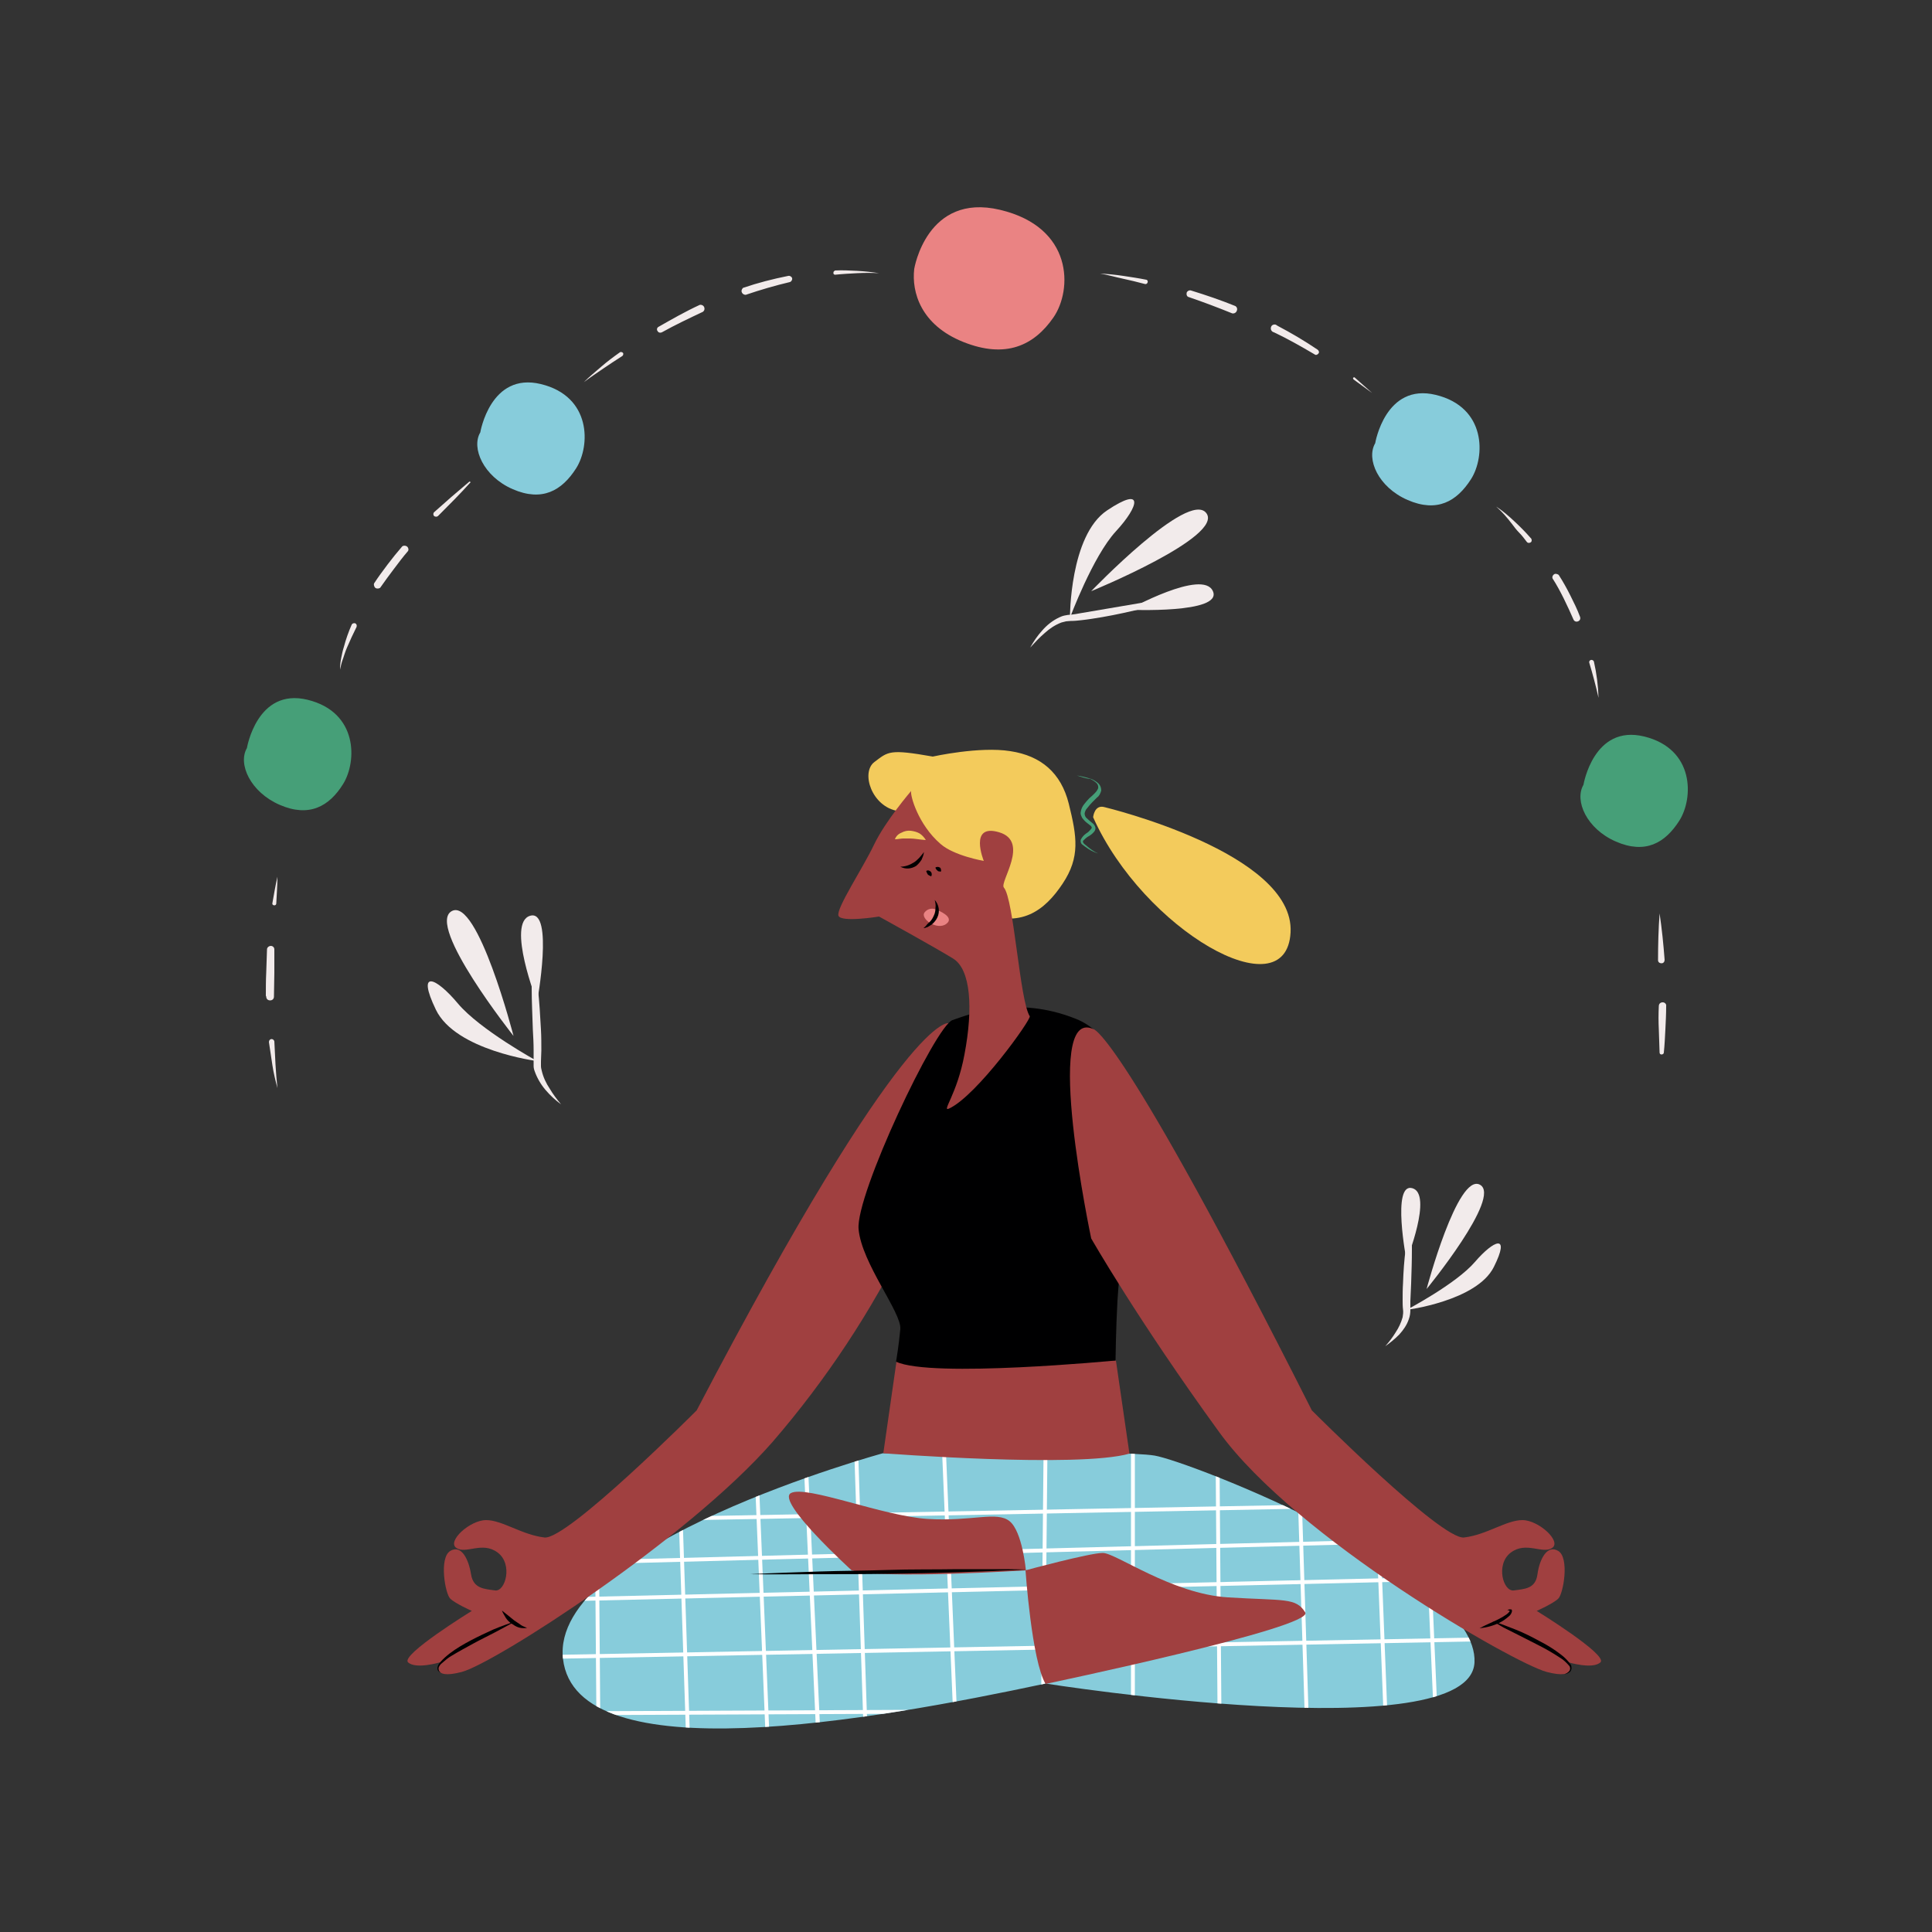 <svg xmlns="http://www.w3.org/2000/svg" xmlns:xlink="http://www.w3.org/1999/xlink" xml:space="preserve" id="Layer_1" x="0" y="0" class="show_show__wrapper__graphic__5Waiy" version="1.1" viewBox="0 0 500 500"><rect x="0" y="0" width="500" height="500" fill="#333333" stroke="none"/><style>.st0{fill:#87ccdb}.st2{fill:#fff}.st3{fill:#a04040}.st4{fill:#000001}.st5{fill:#f3cb5c}.st6{fill:#ea8383}.st7{fill:#469f78}.st8{fill:#f2ebeb}</style><g id="character"><path d="M228.5 376.1s-86.2 23.5-82.8 53.2 80.3 15.9 124.9 6.4c0 0 110 17.4 111-5.5s-73.8-52-82.8-53.5-70.3-.6-70.3-.6z" class="st0"/><defs><path id="SVGID_1_" d="M228.5 376.1s-86.2 23.5-82.8 53.2 80.3 15.9 124.9 6.4c0 0 110 17.4 111-5.5s-73.8-52-82.8-53.5-70.3-.6-70.3-.6z"/></defs><clipPath id="SVGID_2_"><use xlink:href="#SVGID_1_" overflow="visible"/></clipPath><g clip-path="url(#SVGID_2_)"><path d="M81.9 514.3c-.3 0-.5-.2-.5-.5L91.2 223c0-.3.2-.5.5-.5s.5.2.5.5l-9.7 290.7c-.1.4-.3.6-.6.6zm26.1 0c-.3 0-.5-.2-.5-.5l3-290.1c0-.3.2-.5.5-.5s.5.2.5.5l-3 290.2c0 .1-.2.4-.5.4zm24.3 0c-.3 0-.5-.2-.5-.5V223.6c0-.3.2-.5.5-.5s.5.2.5.5v290.2c0 .2-.2.5-.5.5zm23.1 0c-.3 0-.5-.2-.5-.5l-2.3-290.3c0-.3.2-.5.5-.5s.5.2.5.5l2.3 290.3c0 .2-.3.5-.5.5zm24.8 0c-.3 0-.5-.2-.5-.5L170 223.6c0-.3.2-.5.5-.5s.5.2.5.5l9.7 290.1c0 .3-.2.6-.5.6zm21.1 0c-.3 0-.5-.2-.5-.5l-12-290.1c0-.3.2-.5.5-.5s.5.2.5.5l12 290.2c0 .2-.2.4-.5.4zm13.4 0c-.3 0-.5-.2-.5-.5l-13.3-290.2c0-.3.2-.5.5-.5s.5.2.5.4l13.4 290.2c-.1.4-.3.6-.6.6zm11.5 0c-.3 0-.5-.2-.5-.5L216 223.7c0-.3.2-.5.5-.5s.5.2.5.5l9.7 290.1c0 .3-.2.5-.5.5z" class="st2"/><path d="M533.6 373.8H75.3c-.3 0-.5-.2-.5-.5s.2-.5.5-.5h458.2c.3 0 .5.2.5.5.1.2-.2.5-.4.5zm-5.4-14.2L76 356c-.3 0-.5-.2-.5-.5s.2-.5.5-.5l452.3 3.6c.3 0 .5.2.5.5s-.3.5-.6.5zm-102.1-22.9H76c-.3 0-.5-.2-.5-.5s.2-.5.5-.5h350.1c.3 0 .5.2.5.5 0 .2-.2.5-.5.5zm-350.3-19c-.3 0-.5-.2-.5-.5s.2-.5.5-.5l350.2-2.1c.3 0 .5.2.5.5s-.2.5-.5.5l-350.2 2.1zm.2-15.9c-.3 0-.5-.2-.5-.5s.2-.5.5-.5l350.1-8.9c.3 0 .5.2.5.5s-.2.5-.5.5L76 301.8zm.1-17.2c-.3 0-.5-.2-.5-.5s.2-.5.5-.5l350.1-11c.3 0 .5.2.5.5s-.2.5-.5.5l-350.1 11zm0-11c-.3 0-.5-.2-.5-.5s.2-.5.5-.5l350.1-12.2c.3 0 .5.2.5.5s-.2.5-.5.5L76.1 273.6zm0-13.8c-.3 0-.5-.2-.5-.5s.2-.5.5-.5l350.1-8.9c.3 0 .5.2.5.5s-.2.5-.5.5l-350.1 8.9z" class="st2"/><path d="M251.1 537.2c-.3 0-.5-.2-.5-.5l-13.2-313c0-.3.2-.5.5-.5s.5.2.5.4v.1l13.2 313c0 .2-.2.4-.5.5zm17.9-.1c-.3 0-.5-.2-.5-.5l3-306.4c0-.3.2-.5.5-.5s.5.2.5.5l-3 306.4c0 .3-.2.5-.5.5zm24.2 0c-.3 0-.5-.2-.5-.5V230.2c0-.3.2-.5.5-.5s.5.2.5.5v306.4c0 .3-.2.5-.5.5zm23.1 0c-.3 0-.5-.2-.5-.5l-2.3-306.5c0-.3.2-.5.5-.5s.5.2.5.5l2.3 306.5c0 .3-.3.5-.5.5zm24.8 0c-.3 0-.5-.2-.5-.5l-9.7-306.4c0-.3.2-.5.5-.5s.5.2.5.5l9.7 306.4c.1.2-.2.5-.5.5.1 0 .1 0 0 0zm21.1.1c-.3 0-.5-.2-.5-.5l-12-306.4c0-.3.2-.5.5-.5s.5.2.5.5l12 306.4c0 .2-.2.4-.5.5zm13.4 0c-.3 0-.5-.2-.5-.5l-13.4-306.4c0-.3.2-.5.5-.5s.5.2.5.5l13.4 306.4c0 .2-.2.4-.5.5zm11.5 0c-.3 0-.5-.2-.5-.5l-9.7-306.4c0-.3.2-.5.5-.5s.5.2.5.5l9.7 306.4c0 .2-.2.4-.5.5 0-.1 0-.1 0 0z" class="st2"/><path d="m445.5 498.8-393.7-7.4c-.3 0-.5-.2-.5-.5s.2-.5.5-.5l393.7 7.4c.3 0 .5.2.5.5s-.3.5-.5.5zm0-20-392.9-2.3c-.3 0-.5-.2-.5-.4 0-.3.2-.5.5-.5l392.9 2.3c.3 0 .5.2.5.5-.1.2-.3.4-.5.4zm0-18.6h-393c-.3 0-.5-.2-.5-.5s.2-.5.5-.5h392.9c.3 0 .5.2.5.5s-.2.5-.4.5zM52.4 444.3c-.3 0-.5-.2-.5-.5s.2-.5.5-.5l393.1-1.7c.3 0 .5.2.5.5s-.2.5-.5.5l-393.1 1.7zm.1-13.3c-.3 0-.5-.2-.5-.5s.2-.5.5-.5l392.9-7.4c.3 0 .5.2.5.5s-.2.5-.5.5L52.5 431zm.1-14.4c-.3 0-.5-.2-.5-.5s.2-.5.5-.5l392.9-9.2c.3 0 .5.2.5.5s-.2.5-.5.5l-392.9 9.2zm0-9.2c-.3 0-.5-.2-.5-.5s.2-.5.5-.5l392.9-10.2c.3 0 .5.2.5.5s-.2.5-.5.5L52.6 407.4zm0-11.6c-.3 0-.5-.2-.5-.5s.2-.5.5-.5l392.9-7.4c.3 0 .5.2.5.5s-.2.5-.5.5l-392.9 7.4z" class="st2"/></g><path d="M220.4 406.4s-19.7-17.9-15.7-20 23.9 6 35.4 6.7 17.9-2.1 21.2.6 4.2 12.7 4.2 12.7-36.9 2.4-45.1 0z" class="st3"/><path d="M270.6 435.8s69.6-14.6 67.2-18.5-5.4-3-20-3.9-29-11.5-32.4-11.5-20 4.5-20 4.5 1.6 23.4 5.2 29.4z" class="st3"/><path d="M194.1 407.4c5.9-.3 11.9-.5 17.9-.7s11.9-.2 17.9-.4 11.9-.1 17.9-.2h8.9c3 0 6 0 8.9.1-3 .2-5.9.2-8.9.4l-8.9.3c-5.9.2-11.9.3-17.9.4s-11.9.1-17.9.1-12 .1-17.9 0z" class="st4"/><path d="m292.3 376.2-3.5-24.1-56.8.3-3.4 23.7c-.1 0 50.4 3.9 63.7.1zm-112-11.2s-33.5 33.6-39.4 32.9-10.9-4.5-15.1-4.5-10.2 5.5-7.7 7.2 6.7-1.8 10.7 1.2c4 3 2 10.2-.7 9.8s-5.6-.4-6.2-4.2-2.5-7.8-5.4-6-1.3 11 0 12.3 5.6 3.2 5.6 3.2-18.5 11.4-16.5 13.3 8.3 0 8.3 0-2.8 4.7 5.6 2.5 58.2-34.1 80.5-59.6c13.8-16 25.5-33.7 34.8-52.7l10.8-55.6s-10.8-4.1-65.3 100.2z" class="st3"/><path d="M129.9 416.8c1.1.9 2.1 1.7 3.1 2.5.5.4 1.1.7 1.6 1.1s1.1.6 1.8.9c-.7.1-1.4.1-2.1-.1-.7-.2-1.3-.6-1.9-1-.6-.4-1.1-.9-1.5-1.5-.4-.7-.8-1.3-1-1.9z" class="st4"/><path d="m133.6 419.5-2.8 1.5-2.8 1.5c-1.9 1-3.8 1.9-5.6 2.9s-3.7 2-5.5 3.1c-.9.5-1.7 1.2-2.5 1.9-.4.3-.7.7-.9 1.2-.1.5.1 1 .6 1.3-.3-.1-.5-.3-.7-.5-.2-.2-.2-.5-.2-.8.1-.6.4-1.1.8-1.5.7-.8 1.5-1.5 2.4-2.2 1.7-1.3 3.6-2.4 5.5-3.4s3.8-1.9 5.8-2.8c1.9-.8 3.9-1.5 5.9-2.2zm98.3-67.1s.7-4.1 1.1-8.4-10-17-10.8-25.9 19.9-52.6 24.3-54.1 16.6-6.5 32-.3 14.5 32 13.7 44.2c-.6 8.8-2.5 19.7-3 28.7-.4 7-.5 15.5-.5 15.5s-47.8 4.6-56.8.3z" class="st4"/><path d="M241.4 195.8s12.1-2.7 20.1-1.4c7.9 1.2 13.1 5.6 15.1 13.6 2.1 8.5 3 13.8-1.6 20.7s-10.8 11.8-21.6 7.3-14.2-25-21-26.1-9.7-10-6.1-12.7 3.8-3.4 15.1-1.4z" class="st5"/><path d="M245.6 286.9c-2 .9 2.1-3.7 4-14 2.3-12.1 1.6-22-2.9-24.8s-19.2-10.9-19.2-10.9-9.8 1.6-10.5-.2 6.3-12.3 9.2-18.4 9.6-13.9 9.6-13.9c-.3 1.1 1.8 8.7 7.6 13.7 3.5 3.1 11.2 4.4 11.2 4.4s-4-9.8 4-7.4 0 12.9 1.2 14.3c2.6 3 4.1 29.3 6.7 33.3.5.7-13.7 20.6-20.9 23.9z" class="st3"/><path d="M233 224.3c1.2 0 2.4-.4 3.5-1.1.5-.3.9-.7 1.4-1.2.2-.2.4-.5.6-.7s.4-.5.6-.8c0 .3-.1.7-.2 1-.1.3-.3.7-.4 1-.4.6-.8 1.1-1.4 1.6-1.3.8-2.8.9-4.1.2zm10.4 1.3c-.2-.1-.4-.1-.5-.1-.1 0-.2-.1-.3-.2l-.3-.3c-.1-.2-.2-.3-.2-.5.3-.2.8-.2 1.1 0 .2.1.3.3.3.5.1.2.1.5-.1.6zm-2.4 1.2c-.3-.1-.7-.3-.9-.5-.2-.3-.3-.6-.4-.9.2-.1.4-.2.7-.1.2.1.4.2.5.3.3.4.3.8.1 1.2z" class="st4"/><path d="M242.5 235.5c-1.1-.6-2.4-.4-3.2.6-1.3 1.6 3.2 4.8 5.6 3s-2.4-3.6-2.4-3.6z" class="st6"/><path d="M241.9 232.9c1.1 1.2 1.4 3 .7 4.5-.3.7-.9 1.4-1.5 1.9-.3.2-.7.4-1 .6-.4.1-.7.3-1.1.3.3-.3.6-.5.8-.8s.5-.5.8-.8c.5-.5.8-1 1.1-1.7.3-.6.4-1.3.4-1.9.1-.7 0-1.4-.2-2.1z" class="st4"/><path d="M278.7 200.7c1.3.2 2.5.5 3.7.9.6.2 1.2.6 1.7 1 .6.5.9 1.2.9 2-.2.7-.5 1.4-1.1 1.8l-1.3 1.3c-.4.4-.8.9-1.2 1.4-.4.4-.6.9-.7 1.4 0 .5.2 1 .6 1.3.4.4.9.8 1.4 1.2.3.2.6.6.7.9.2.4.1.9-.2 1.3-.4.5-1 1-1.6 1.3-.5.3-.9.7-1.3 1.1-.1.2 0 .4.1.6.2.2.4.4.7.6.9.8 2 1.6 3.1 2.1-1.2-.4-2.4-1-3.4-1.8-.3-.2-.5-.4-.8-.6-.3-.3-.4-.7-.3-1.2.3-.6.8-1.2 1.4-1.6.5-.3.9-.7 1.3-1.2.1-.1.2-.3.1-.5s-.3-.4-.5-.5c-.5-.4-1.1-.8-1.5-1.3-.3-.3-.5-.6-.6-.9-.2-.4-.3-.8-.2-1.2.1-.7.4-1.4.9-2 .4-.5.8-1 1.3-1.5.5-.4 1-.9 1.4-1.3.4-.4.7-.8.9-1.3.1-.5-.1-1.1-.5-1.4-.4-.4-.9-.7-1.5-1-1.1-.1-2.3-.5-3.5-.9z" class="st7"/><path d="M285.9 208.9s49.2 11.8 48.1 32.4-38.1-.7-51.1-29.8c0 0 .3-3.4 3-2.6zm-46.3 8.5c-1.6-.1-2.9-.4-4.1-.4h-1.8c-.6 0-1.3.2-2.1.2.3-.8.9-1.4 1.7-1.7.7-.4 1.6-.6 2.4-.5.8.1 1.6.3 2.3.7.6.4 1.2 1 1.6 1.7z" class="st5"/><path d="M282.9 266.3s6.6-.4 56.6 98.7c0 0 33.5 33.6 39.4 32.9s10.9-4.5 15.1-4.5 10.2 5.5 7.7 7.2-6.7-1.8-10.7 1.2-2 10.2.8 9.8 5.6-.4 6.1-4.2 2.5-7.8 5.4-6 1.3 11 0 12.3-5.6 3.2-5.6 3.2 18.5 11.4 16.5 13.3-8.3 0-8.3 0 2.8 4.7-5.6 2.5-64.9-34.6-84.8-62.1c-21.2-29.2-33.1-50.1-33.1-50.1s-12.7-60 .5-54.2z" class="st3"/><path d="M390 416.8c.2-.1.4-.3.6-.3h.5c.2.1.2.3.2.5-.1.5-.4 1-.8 1.3-.7.6-1.5 1.2-2.3 1.6-1.6.8-3.4 1.3-5.3 1.5 1.6-.9 3.2-1.5 4.8-2.3.8-.4 1.5-.8 2.2-1.3.3-.2.6-.5.8-.8v-.1s-.1-.1-.2-.1c-.1-.1-.3-.1-.5 0z" class="st4"/><path d="M386.2 419.5c2.1.7 4.2 1.5 6.2 2.3s4 1.8 6 2.9c2 1 3.9 2.2 5.7 3.6.9.7 1.7 1.5 2.4 2.5.2.3.2.6.2.9 0 .3-.1.6-.3.9-.4.4-1 .6-1.5.7.5-.2 1-.5 1.3-.9.3-.4.2-1-.1-1.3-.7-.8-1.5-1.6-2.4-2.1-1.8-1.2-3.7-2.3-5.7-3.3s-3.9-2-5.9-3l-3-1.5-2.9-1.7z" class="st4"/></g><g id="nature"><path d="M71.8 281.6c-.5-1.9-1-3.9-1.3-5.9l-.9-6c0-.4.2-.7.6-.8.4 0 .7.2.8.6l.3 6c.1 2 .3 4.1.5 6.1zm-3-23.9c0-2 0-4 .1-6s.1-4 .2-6c0-.5.5-.9 1-.9s.9.4.9.9v6.1c0 2-.1 4-.1 6v.1c0 .6-.4 1-1 1s-1-.4-1-1l-.1-.2zm1.7-24c.4-2.3.8-4.6 1.3-6.8 0 2.3-.2 4.6-.3 6.9 0 .3-.2.5-.5.5s-.6-.2-.5-.6c-.1 0-.1 0 0 0zM88 173.3c0-1 .1-2 .3-3 .2-1 .4-2 .7-2.9.5-1.9 1.2-3.9 2-5.7.1-.3.5-.5.9-.4.3.1.5.5.4.8v.1c-.4.9-.9 1.8-1.3 2.7l-1.2 2.7c-.4.9-.7 1.9-1 2.8-.4 1-.6 2-.8 2.9zm8.8-22.3c1.1-1.7 2.3-3.3 3.5-4.9s2.5-3.2 3.8-4.7c.4-.3 1.1-.2 1.4.2.2.3.3.7.1 1-1.3 1.5-2.5 3.1-3.7 4.7s-2.4 3.2-3.5 4.8c-.4.3-1.1.3-1.4-.1-.2-.3-.3-.7-.2-1zm15.5-18.4c3-2.7 6-5.3 9.1-7.9.1-.1.2-.1.3 0 .1.1.1.2 0 .2-2.7 3-5.5 5.8-8.3 8.6-.3.3-.8.3-1.1 0-.2-.2-.2-.7 0-.9zm38.8-33.7c1.4-1.4 3-2.7 4.5-4s3.1-2.5 4.8-3.7c.2-.2.6-.1.8.1.2.2.1.6-.1.8-1.7 1.1-3.4 2.2-5 3.3s-3.4 2.3-5 3.5zm19.3-14.3c3.5-2 7-4 10.7-5.7.5-.1 1.1.2 1.2.8.1.4-.1.8-.4 1-3.6 1.7-7.2 3.4-10.6 5.3-.4.2-.9.1-1.1-.3-.3-.3-.2-.9.2-1.1zm21.9-10.1c3.8-1.3 7.7-2.3 11.7-3.1.4-.1.9.2 1 .6.1.4-.2.9-.6 1-3.8.9-7.6 2-11.4 3.3-.6 0-1-.4-1.1-.9 0-.4.2-.7.4-.9zm23.8-4.5c1.9-.1 3.8 0 5.7.1 1.9.1 3.8.3 5.7.6-1.9-.1-3.8-.1-5.7 0s-3.8.2-5.7.4c-.3 0-.5-.3-.4-.6 0-.2.1-.3.4-.5zm68.6.8c2 .1 4 .3 6 .6s4 .6 6 1c.3.1.4.4.3.7-.1.3-.4.5-.7.4-1.9-.5-3.9-1-5.8-1.4s-3.9-1-5.8-1.3zm23.6 4.4c3.9 1.2 7.7 2.5 11.4 4 .5.3.6.9.3 1.4-.2.4-.7.6-1.1.5-3.7-1.5-7.4-2.9-11.2-4.2-.5-.1-.7-.6-.6-1.1s.8-.8 1.2-.6zm22.3 9.1c3.6 1.9 7 3.9 10.4 6.2.3.2.5.7.2 1-.2.3-.7.5-1 .2-3.4-2-6.9-4-10.5-5.7-.5-.1-.9-.6-.8-1.2s.6-.9 1.2-.8c.2.1.4.2.5.3zm20 13.4c1.5 1.3 3 2.7 4.5 4-1.6-1.2-3.2-2.3-4.8-3.5-.1-.1-.2-.3-.1-.4.1-.2.3-.2.4-.1zm36.6 33.4c1.7 1.1 3.2 2.4 4.7 3.8s2.9 2.8 4.2 4.3c.3.2.4.7.2 1-.2.3-.7.4-1 .2l-.2-.2c-.6-.8-1.2-1.6-1.9-2.3s-1.3-1.5-1.9-2.3c-1.3-1.7-2.6-3.2-4.1-4.5zm16.2 17.7c1.1 1.7 2.1 3.5 3 5.3s1.8 3.6 2.5 5.5c.2.5 0 1-.5 1.2-.5.2-1 0-1.2-.5-.8-1.8-1.6-3.6-2.5-5.4s-1.8-3.5-2.9-5.2c-.2-.5.2-1.1.7-1.2.3 0 .7.1.9.3zm9.1 22.4c.7 3.1 1.1 6.2 1.2 9.4-.7-3.1-1.5-6.1-2.4-9.1-.1-.3.1-.6.4-.7.3-.1.7.1.8.4zm17 65.2c.6 4 1 8 1.3 12 0 .5-.3.9-.8.9s-.9-.3-.9-.8v-.1c0-3.9.1-7.9.4-12zm1.7 24c0 2-.1 4-.2 6s-.2 4-.4 6c0 .3-.3.5-.6.5s-.5-.2-.5-.5c-.1-2-.1-4-.2-6s-.1-4 0-6c0-.6.4-1 1-1s1 .5.9 1z" class="st8"/><path d="M236.6 69.6s3.2-19.8 22.2-15.3 18.8 20.7 13.8 27.9-12.3 10.7-23.3 6.3-13.4-12.9-12.7-18.9z" class="st6"/><path d="M124.3 111.9s2.6-15.7 15.7-12.5 12.8 16 9.1 21.8-8.8 8.7-16.4 5.4-10.8-10.7-8.4-14.7z" class="st0"/><path d="M63.9 193.6s2.6-15.7 15.7-12.5 12.8 16 9.2 21.8-8.8 8.7-16.4 5.4-10.9-10.6-8.5-14.7z" class="st7"/><path d="M355.9 114.7s2.6-15.7 15.7-12.5 12.8 16 9.1 21.8-8.8 8.7-16.4 5.4-10.8-10.6-8.4-14.7z" class="st0"/><path d="M409.8 203.1s2.6-15.7 15.7-12.5 12.8 16 9.1 21.8-8.8 8.7-16.4 5.4-10.8-10.6-8.4-14.7z" class="st7"/></g><g id="circle"><path d="M139 274.6s-21.1-2.7-26.2-13.3 0-8.4 5.7-1.6 20.5 14.9 20.5 14.9zm-6.1-6.5s-22.7-28.6-16-32.3 16 32.3 16 32.3zm6.1-8.8s-8-20.5-1.8-22.3 1.8 22.3 1.8 22.3z" class="st8"/><path d="M145.2 285.8c-1.5-1.1-2.8-2.3-4-3.7-1.2-1.4-2.2-3.1-2.8-4.8-.2-.5-.3-1-.3-1.4v-4.1c0-1.8-.1-3.5-.2-5.3-.1-3.6-.3-7.1-.3-10.7s-.1-7.2.1-10.8c.7 3.6 1.1 7.1 1.5 10.7.4 3.6.6 7.2.8 10.8.1 1.8.1 3.6.1 5.4 0 .9-.1 1.8-.1 2.8v1.2c0 .4.1.8.2 1.2.4 1.7 1.1 3.2 2.1 4.7.7 1.2 1.8 2.7 2.9 4zM364 339s18.2-2.3 22.6-11.1 0-7-4.9-1.3S364 339 364 339zm5.2-5.4s19.6-23.9 13.8-27-13.8 27-13.8 27zm-5.2-7.4s6.9-17.2 1.5-18.7-1.5 18.7-1.5 18.7z" class="st8"/><path d="M358.5 348.4c1-1.1 1.9-2.3 2.7-3.6.8-1.2 1.4-2.5 1.8-3.9.1-.6.2-1.3.1-2-.1-.8-.1-1.6-.1-2.3 0-1.5 0-3 .1-4.5.1-3 .3-6 .7-9s.8-6 1.4-9c.2 3 .2 6 .2 9.1s-.1 6-.2 9c-.1 1.5-.1 3-.2 4.5v2.2c0 .9-.1 1.7-.4 2.5-.5 1.5-1.4 2.8-2.5 4-1.1 1.1-2.3 2.1-3.6 3zm-81.6-188.5s-.1-21.3 9.6-27.8 8.3-1.1 2.3 5.4-11.9 22.4-11.9 22.4zm5.5-6.9s25.2-26.3 29.8-20.2-29.8 20.2-29.8 20.2zm9.6 4.8s19.3-10.7 21.9-4.8-21.9 4.8-21.9 4.8z" class="st8"/><path d="M266.6 167.6c.9-1.6 1.9-3.1 3.1-4.4 1.2-1.4 2.7-2.6 4.4-3.4.4-.2.9-.4 1.4-.5.5-.1 1-.2 1.5-.2.8-.1 1.7-.2 2.6-.4 1.8-.3 3.5-.6 5.3-.9 3.5-.6 7-1.2 10.6-1.8s7.1-1 10.7-1.4c-3.4 1.1-6.9 2.1-10.4 2.9s-7 1.6-10.5 2.2c-1.8.3-3.6.6-5.4.8-.9.1-1.8.2-2.8.2-.5 0-.8.1-1.2.1l-1.2.3c-1.6.6-3.1 1.6-4.3 2.7-1.4 1.2-2.6 2.5-3.8 3.8z" class="st8"/></g></svg>